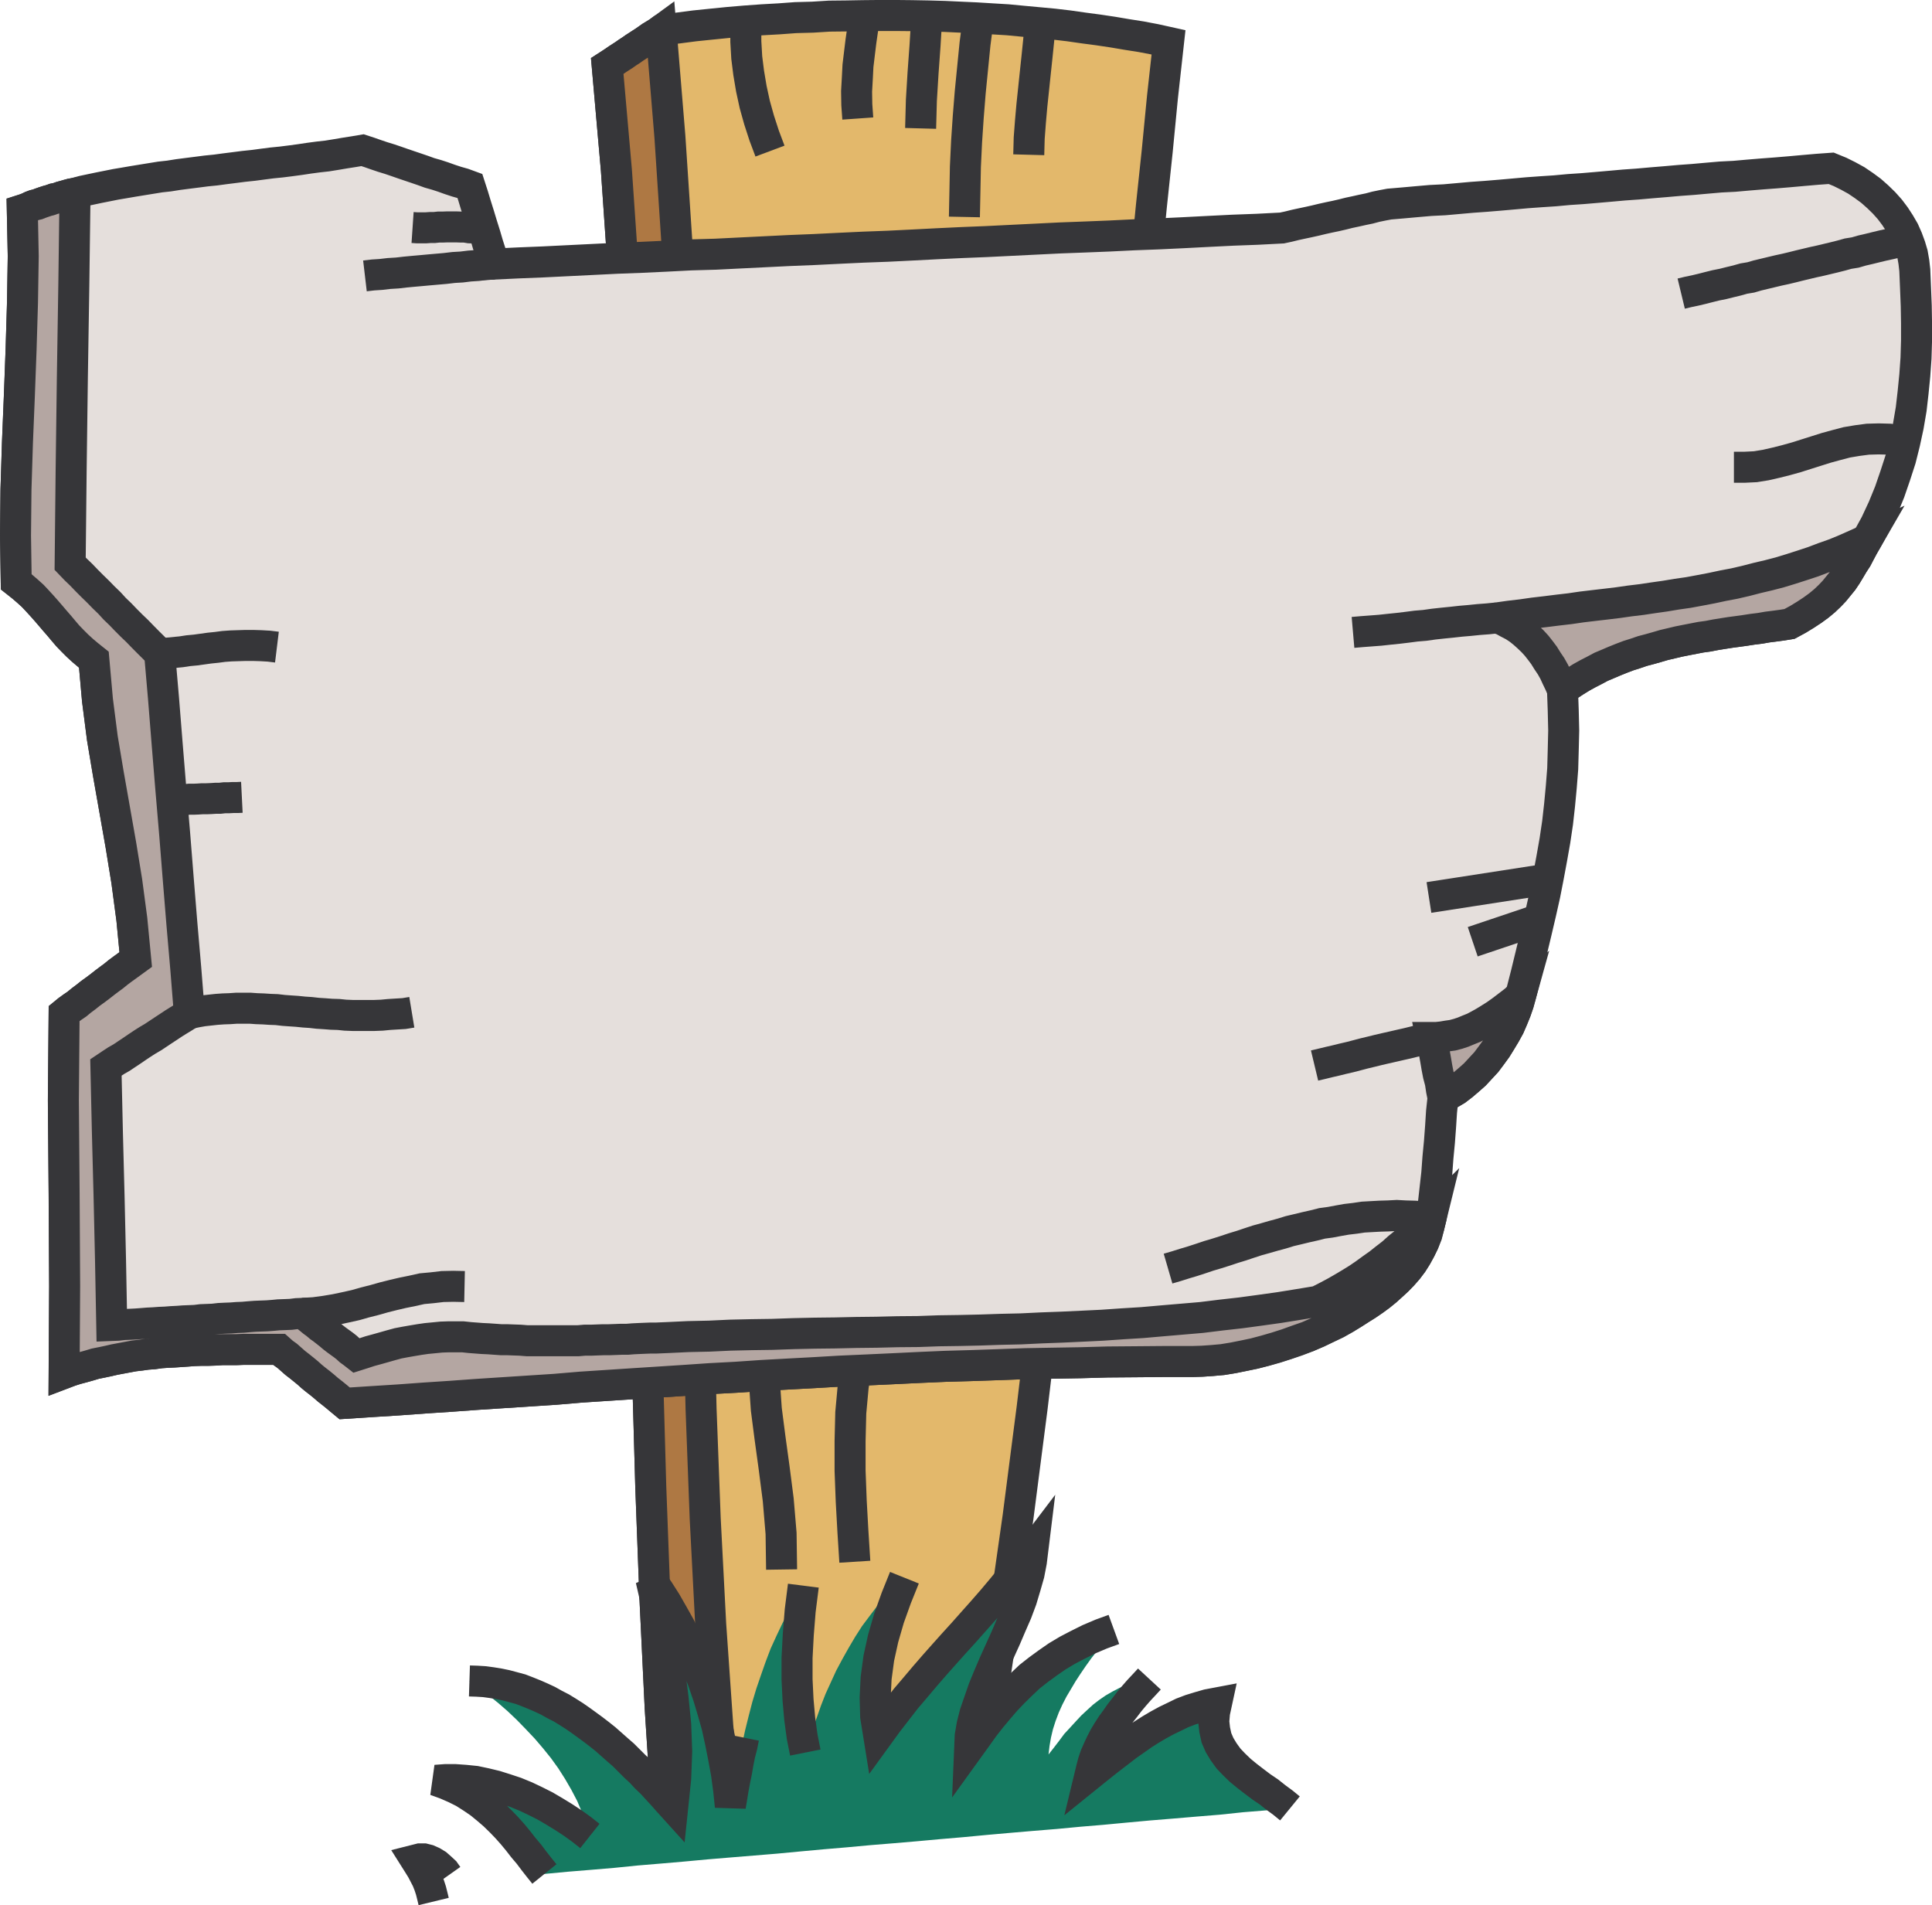 <svg xmlns="http://www.w3.org/2000/svg" width="129.965" height="128.155"><path fill="#e3b86b" d="m78.606 2.848-.407 3.675-.355 3.66-.39 3.676-.72 7.352-.34 3.68-.343 3.675-.34 3.676-.36 3.676-.324 3.676-.328 3.68-.34 3.706-.328 3.676-.355 3.676-.344 3.68-.34 3.676-.36 3.675-.355 3.676-.39 3.676-.356 3.66-.406 3.676-.41 3.66-.406 3.676-.442 3.66-.437 3.66-.473 3.66-.469 3.645-1.039 7.289-.539 3.644-.57 3.625-.586 3.645-.52.082-.539.062-.52.086-.519.082-.55.078-.508.063-.551.082-.52.066-.523.063-.535.086-.52.082-.523.078-.535.07-.52.078-.539.082-.52.082-.519.063-.539.082-.52.082-.519.062-.54.082-.519.086-.539.078-.52.051-.519.082-.539.078-.52.063-.519.085-.535.082-.523.079-.536.062-.52.086-.28-.016-.258-.03-.262-.04-.242-.012-.227-.03-.261-.02-.227-.032-.246-.035-.227-.011-.246-.02-.242-.015-.246-.047-.258-.02-.242-.015-.281-.051-.258-.012-.473-7.355-.355-7.418-.278-7.45-.21-7.464-.133-7.485-.114-7.5-.078-7.496-.082-7.488-.066-7.45-.129-7.417-.148-7.383-.211-7.324-.278-7.27-.375-7.176-.488-7.11-.617-7.007.23-.148.242-.16.215-.149.223-.144.23-.149.227-.16.23-.148.227-.16.23-.15.223-.144.23-.148.212-.148.226-.16.246-.15.211-.128.223-.164 1.144-.145 1.102-.144 1.14-.117 1.137-.114 1.14-.097 1.142-.082 1.12-.063 1.122-.082 1.14-.031 1.125-.07 1.121-.012 1.122-.02 1.09-.011h1.12l1.11.012 1.09.019 1.105.031 1.07.051 1.059.047 1.074.066 1.043.063 1.059.101 1.02.094 1.046.098.989.117 1.007.144.98.13.99.148.944.16.942.148.945.18.895.195"/><path fill="none" stroke="#363639" stroke-width="2.086" d="m78.606 2.848-.407 3.675-.355 3.66-.39 3.676-.72 7.352-.34 3.68-.343 3.675-.34 3.676-.36 3.676-.324 3.676-.328 3.68-.34 3.707-.328 3.675-.355 3.676-.344 3.68-.34 3.676-.36 3.675-.355 3.676-.39 3.676-.356 3.66-.406 3.676-.41 3.66-.406 3.676-.442 3.66-.437 3.66-.473 3.66-.469 3.645-1.039 7.289-.539 3.644-.57 3.625-.586 3.645-.52.082-.539.062-.52.086-.519.082-.55.078-.508.063-.551.082-.52.066-.523.063-.535.086-.52.082-.523.078-.535.07-.52.078-.539.082-.52.082-.519.063-.539.082-.52.082-.519.062-.54.082-.519.086-.539.078-.52.051-.519.082-.539.078-.52.063-.519.085-.535.082-.523.079-.536.062-.52.086-.28-.016-.258-.03-.262-.04-.242-.012-.227-.03-.261-.02-.227-.032-.246-.035-.227-.011-.246-.02-.242-.016-.246-.046-.258-.02-.242-.016-.281-.05-.258-.012-.473-7.355-.355-7.418-.278-7.45-.21-7.465-.133-7.484-.114-7.5-.078-7.496-.082-7.488-.066-7.45-.129-7.417-.148-7.383-.211-7.324-.278-7.27-.375-7.176-.488-7.11-.617-7.007.23-.148.242-.16.215-.149.223-.145.23-.148.227-.16.23-.149.227-.16.23-.148.223-.145.23-.148.212-.149.226-.16.246-.148.211-.13.223-.163 1.144-.145 1.102-.144 1.14-.117 1.137-.114 1.14-.097 1.141-.082 1.122-.063 1.12-.082 1.141-.031 1.125-.07 1.121-.012 1.121-.02 1.09-.011h1.121l1.11.011 1.09.02 1.105.031 1.07.05 1.059.048 1.074.066 1.043.063 1.059.101 1.02.094 1.046.098.988.117 1.008.144.98.13.989.148.945.16.942.148.945.18zm0 0"/><path fill="#ae7843" d="m48.887 122.64-.281-.015-.258-.031-.262-.04-.242-.01-.227-.032-.261-.02-.227-.03-.246-.036-.227-.012-.246-.02-.242-.015-.246-.047-.258-.02-.242-.015-.281-.05-.258-.012-.473-7.356-.355-7.418-.278-7.449-.21-7.465-.133-7.484-.114-7.5-.078-7.496-.082-7.488-.066-7.45-.129-7.418-.148-7.382-.211-7.325-.278-7.27-.375-7.175-.488-7.11-.617-7.007.23-.149.242-.16.215-.148.223-.145.23-.148.227-.16.23-.149.227-.16.23-.148.223-.145.23-.148.212-.149.226-.16.246-.148.211-.13.223-.163.59 7.16.488 7.402.34 7.598.277 7.742.195 7.875.133 7.934.094 7.972.082 7.973.066 7.937.098 7.84.149 7.742.175 7.567.278 7.37.37 7.126.477 6.844.602 6.527"/><path fill="none" stroke="#363639" stroke-width="2.086" d="m48.887 122.64-.281-.015-.258-.031-.262-.04-.242-.01-.227-.032-.261-.02-.227-.03-.246-.036-.227-.012-.246-.02-.242-.015-.246-.047-.258-.02-.242-.015-.281-.05-.258-.012-.473-7.356-.355-7.418-.278-7.449-.21-7.465-.133-7.484-.114-7.5-.078-7.496-.082-7.489-.066-7.449-.129-7.418-.148-7.383-.211-7.324-.278-7.27-.375-7.175-.488-7.11-.617-7.007.23-.149.242-.16.215-.148.223-.145.23-.148.227-.16.23-.149.227-.16.23-.148.223-.145.23-.148.212-.149.226-.16.246-.148.211-.13.223-.163.59 7.16.488 7.402.34 7.598.277 7.742.195 7.875.133 7.933.094 7.973.082 7.973.066 7.937.098 7.84.148 7.742.176 7.567.278 7.37.37 7.126.477 6.844zm2.91-112.476-.39-1.039-.344-1.059-.29-1.039-.23-1.058-.18-1.07-.129-1.028-.062-1.07V1.773m7.953-.519L58.027 2l-.113.781-.097.797-.102.848-.043.844-.05.878.015.895.066.93m4.633-6.719-.11 1.82-.132 1.824-.113 1.852-.051 1.887m3.87-7.305-.21 1.61-.16 1.613-.164 1.66-.133 1.66-.11 1.64-.081 1.708-.032 1.675-.035 1.696m5.094-12.918-.102 1.09-.11 1.074-.116 1.09-.114 1.09-.113 1.074-.097 1.101-.083 1.094-.03 1.121m-16.626 95.168-.035-2.426-.191-2.261-.278-2.164-.277-2.016-.246-1.906-.129-1.836.066-1.758.309-1.66m5.707 15.504-.129-2.035-.113-2.032-.078-2.062v-1.988l.047-1.903.164-1.789.277-1.629.371-1.398"/><path fill="#157a61" d="m36.621 126.059-.344-.426-.355-.453-.344-.457-.375-.442-.355-.457-.375-.453-.39-.437-.407-.422-.438-.426-.472-.406-.477-.39-.52-.356-.566-.36-.586-.293-.636-.277-.68-.246.648-.047h.684l.668.047.683.07.665.14.699.169.668.21.683.227.668.274.649.308.652.328.633.371.621.38.617.406.586.422.555.44-.23-.78-.294-.797-.324-.77-.39-.746-.422-.73-.457-.719-.504-.7-.535-.663-.559-.653-.598-.632-.601-.618-.621-.59-.633-.55-.649-.52-.636-.508-.649-.453.5.016.508.031.488.066.504.082.469.098.488.129.489.133.457.176.484.195.445.195.453.211.438.246.473.242.425.262.438.277.422.293.425.309.422.309.422.324.406.324.813.719.39.34.766.765.39.36.36.39.39.371.356.391.36.39.36.407.339.375.195-1.871.067-1.82-.067-1.805-.18-1.809-.242-1.867-.343-1.906-.407-2.032-.488-2.132.52.75.488.765.473.828.472.844.422.895.41.898.371.922.36.96.34.997.296.988.29 1.028.23 1.058.21 1.059.192 1.055.149 1.105.113 1.09.18-1.055.195-1.058.191-1.028.215-.972.211-.977.242-.977.246-.945.274-.91.312-.91.309-.88.34-.894.394-.863.403-.848.422-.84.476-.847.5-.832-.21 1.68-.13 1.609-.082 1.559v1.464l.067 1.383.113 1.266.164 1.207.211 1.058.246-.796.242-.77.293-.809.274-.78.312-.798.356-.78.359-.782.41-.766.418-.746.442-.75.468-.73.524-.7.535-.699.55-.652.606-.617.633-.586-.55 1.367-.49 1.367-.39 1.348-.293 1.332-.18 1.336-.066 1.316.035 1.27.196 1.218.601-.828 1.235-1.593.636-.747.633-.75.637-.734.648-.73.653-.73.668-.735.648-.73.668-.75.664-.762.668-.797.668-.817.68-.843.668-.88-.098.798-.16.832-.242.843-.262.875-.324.868-.375.859-.375.879-.39.86-.391.866-.36.844-.34.828-.289.832-.281.813-.195.765-.13.746-.03.715.468-.648.477-.668.469-.602.504-.601.503-.586.524-.55.535-.524.55-.52.602-.473.621-.453.637-.441.68-.406.719-.375.746-.371.812-.344.848-.309-.375.473-.375.488-.39.5-.372.473-.375.523-.344.504-.34.52-.617 1.039-.277.539-.242.535-.215.57-.176.551-.133.559-.097.566-.067.57.36-.457.359-.468.34-.457.39-.422.376-.41.375-.403.386-.36.41-.374.422-.324.426-.293.453-.262.469-.242.457-.211.504-.16.523-.149.535-.082-.343.371-.356.38-.324.37-.328.39-.309.407-.308.39-.274.391-.297.407-.261.406-.243.406-.21.406-.196.422-.18.41-.144.422-.113.426-.102.422.508-.41.504-.403.488-.378.504-.387.504-.39.52-.36.507-.36.535-.34.52-.308.54-.293.534-.258.535-.261.555-.211.586-.18.57-.164.598-.113-.14.648-.051.602.062.554.117.54.211.488.274.453.328.453.375.394.422.407.457.375.468.359.489.371.504.34.472.375.489.36.457.374-1.563.13-1.582.128-1.559.164-1.578.13-1.558.132-1.578.129-1.567.144-1.578.149-1.543.129-1.562.148-1.579.129-1.558.133-1.578.14-1.567.149-1.558.133-1.578.144-1.559.133-1.578.129-1.567.145-1.558.132-1.578.145-1.563.148-1.578.13-1.562.128-1.547.129-1.59.148-1.547.133-1.559.13-1.582.16-1.562.132-1.578.129-1.559.148"/><path fill="none" stroke="#363639" stroke-width="2.086" d="m77.32 112.945-.343.371-.356.38-.324.37-.328.391-.309.406-.308.39-.274.392-.297.406-.261.406-.243.406-.21.407-.196.421-.18.41-.144.422-.113.426-.102.422.508-.41.504-.402.488-.38.504-.386.504-.39.52-.36.507-.36.535-.34.52-.308.539-.293.535-.258.535-.261.555-.211.586-.18.57-.164.598-.113-.14.648-.051.602.062.554.117.54.211.488.274.453.328.453.375.395.422.406.457.375.468.36.489.37.504.34.472.375.489.36.457.374M60.84 106.129l-.55 1.367-.49 1.367-.39 1.348-.293 1.332-.18 1.336-.066 1.316.035 1.27.196 1.219.601-.828 1.235-1.594.636-.746.633-.75.637-.735.648-.73.653-.73.668-.735.648-.73.668-.75.664-.762.668-.797.668-.816.68-.844.668-.88-.098.798-.16.832-.242.844-.262.875-.324.867-.375.86-.375.878-.39.86-.392.867-.359.843-.34.828-.289.832-.281.813-.195.766-.13.746-.03.715.468-.649.477-.668.469-.601.503-.602.504-.586.524-.55.535-.524.55-.52.602-.472.621-.453.637-.442.68-.406.719-.375.746-.371.812-.344.848-.309m-20.89-2.945-.212 1.68-.129 1.61-.082 1.558v1.465l.067 1.382.113 1.266.164 1.207.211 1.059m-22.594-4.817.5.016.508.031.488.066.504.082.469.098.488.13.489.132.457.176.484.195.445.195.453.211.438.246.473.243.425.261.438.278.422.293.425.308.422.309.422.324.406.324.813.719.39.34.766.765.39.36.36.39.39.371.356.391.36.39.36.407.339.375.195-1.871.067-1.82-.067-1.805-.18-1.809-.242-1.867-.343-1.906-.407-2.031-.488-2.133.52.75.488.765.473.829.472.843.422.895.41.898.371.922.36.961.34.996.296.988.29 1.028.23 1.058.21 1.059.192 1.055.149 1.105.113 1.09.098-.586.097-.598.114-.605.117-.57.097-.57.114-.567.144-.555.114-.566m-13.403 9.176-.344-.426-.355-.453-.344-.457-.375-.442-.355-.457-.375-.453-.39-.437-.407-.422-.438-.426-.472-.406-.477-.39-.52-.356-.566-.36-.586-.293-.636-.277-.68-.246.648-.047h.684l.668.047.683.07.665.14.699.169.668.21.683.227.668.274.649.308.652.328.633.371.621.38.617.406.586.422.555.44m-9.567 2.685-.21-.297-.262-.243-.258-.226-.297-.18-.293-.129-.277-.07h-.274l-.277.07.195.309.211.34.18.344.176.34.148.374.117.36.094.375.086.355"/><path fill="#e5dfdc" d="m1.5 14.117.192-.062.21-.082.2-.098.21-.078.212-.05.21-.083.227-.078.211-.07.23-.063.227-.082.242-.05.23-.083.227-.062.23-.066.227-.063.262-.05.531-.145.54-.114.554-.117.57-.113.551-.11.602-.101.57-.098 1.805-.293.601-.066.617-.098.637-.082.617-.078.633-.082.621-.062.637-.086.629-.078.637-.082.632-.067.621-.082.633-.082.633-.062.621-.078.637-.086.617-.094.617-.082.602-.066.601-.098.602-.102.602-.093.57-.098.453.148.457.16.441.149.47.145.44.148.458.16.437.149.473.16.437.148.442.16.468.133.442.145.457.164.453.148.457.13.437.16.211.652.196.648.21.668.196.648.21.668.196.668.211.653.2.648 1.64-.078 1.66-.066 1.66-.082 1.657-.082 1.66-.082 1.644-.063 1.66-.078 1.657-.086 1.66-.047 1.644-.082 1.66-.082 1.657-.082 1.66-.066 1.656-.082 1.649-.078 1.656-.063 1.66-.082 1.656-.086 1.66-.078 1.645-.066 1.66-.082 1.656-.082 1.66-.082 1.676-.063 1.645-.066 1.66-.082 1.656-.063 1.66-.078 1.66-.086 1.645-.082 1.656-.062 1.66-.086.438-.094.473-.117.437-.094.457-.097.442-.098.468-.113.442-.098.472-.098.438-.101.437-.11.457-.097.457-.102.454-.094.441-.117.469-.097.441-.082.926-.079.91-.082.945-.082.93-.046 1.852-.165.925-.066.946-.078.93-.082.91-.082.925-.066.942-.063.93-.086.925-.062.93-.078.941-.082.914-.082.926-.067.926-.082.945-.078.93-.082.922-.066.914-.082.941-.082.93-.047.926-.082.941-.078.93-.07.926-.079.91-.082.945-.082.93-.066.601.246.551.273.54.297.503.34.488.36.454.402.421.41.391.438.344.457.308.472.293.504.23.52.192.523.149.5.097.555.063.554.05 1.2.048 1.207.019 1.168v1.172l-.035 1.175-.082 1.157-.113 1.136-.13 1.137-.195 1.14-.242 1.122-.277 1.105-.36 1.11-.375 1.09-.437 1.07-.508 1.09-.582 1.058-.246.426-.223.418-.214.41-.243.371-.23.39-.227.376-.242.36-.277.339-.293.36-.309.324-.344.328-.386.32-.426.309-.473.312-.504.309-.57.308-.504.082-.488.067-.5.062-.492.086-.504.063-.504.078-.504.07-.473.063-.5.078-.507.082-.508.097-.485.067-1.007.195-.489.098-.488.117-.488.113-.489.145-.472.133-.489.128-.468.16-.473.15-.473.179-.472.191-.457.195-.438.184-.453.242-.441.227-.438.242-.422.262-.425.277-.422.293.05 1.398.032 1.352-.032 1.316-.035 1.254-.097 1.235-.114 1.203-.133 1.187-.18 1.207-.21 1.188-.227 1.219-.242 1.238-.277 1.234-.309 1.317-.324 1.351-.34 1.399-.379 1.48-.144.52-.18.52-.211.519-.227.523-.277.504-.293.488-.293.473-.34.469-.343.457-.391.422-.375.406-.406.36-.422.359-.422.324-.438.258-.457.261-.101.946-.063.992-.078 1.043-.101 1.055-.078 1.054-.118 1.047-.113 1.008-.148.922-.145.59-.144.566-.211.524-.23.472-.259.473-.277.437-.312.403-.34.379-.34.37-.39.36-.376.328-.406.34-.426.309-.437.293-.473.308-.457.293-.55.344-.602.34-.618.293-.648.308-.687.293-.68.262-.719.242-.715.23-.734.208-.715.18-.73.148-.7.144-.715.118-.703.062-.664.047-.652.02h-1.918l-1.902.015-1.875.016-1.852.05-1.855.032-1.836.03-1.809.067-1.805.063-1.789.05-1.789.079-1.773.086-1.774.082-1.754.078-1.746.101-1.75.094-1.761.098-1.723.117-1.742.093-1.723.118-1.742.113-1.754.113-1.726.114-1.739.113-1.746.148-1.738.114-1.758.113-1.738.113-1.774.129-1.773.117-1.774.13-1.789.112-1.804.118-.278-.23-.293-.247-.261-.211-.29-.227-.261-.226-.277-.227-.297-.23-.258-.211-.274-.246-.277-.227-.281-.226-.274-.211-.257-.227-.278-.246-.293-.21-.258-.231h-2.41l-.488.02h-.945l-.469.03-.473.016h-.457l-.468.016-.458.035-.453.03-.457.032-.457.02-.441.03-.469.067-.441.031-.438.063-.441.05-.422.079-.457.086-.438.082-.421.097-.442.094-.418.082-.426.129-.421.117-.426.113-.407.13-.421.16.035-5.868-.035-6.25-.051-6.23.05-5.852.258-.21.297-.216.309-.21.293-.243.308-.23.31-.246.308-.223.328-.246.308-.242.305-.23.309-.227.297-.242.308-.23.293-.212.29-.21.296-.216-.262-2.714-.34-2.555-.394-2.422-.422-2.395-.422-2.39-.406-2.422-.328-2.555-.242-2.718-.387-.309-.36-.305-.359-.328-.328-.328-.309-.32-.308-.36-.274-.328-.296-.34-.29-.34-.293-.34-.308-.347-.293-.32-.309-.328-.359-.325-.36-.308-.39-.309-.047-3.105.031-3.11.098-3.14.129-3.157.117-3.136.094-3.145.05-3.117-.062-3.113"/><path fill="none" stroke="#363639" stroke-width="2.086" d="m1.5 14.117.192-.062.21-.082.2-.098.21-.078.212-.05.21-.083.227-.078.211-.07.23-.063.227-.082.242-.05.23-.083.227-.062.23-.067.227-.062.262-.05.531-.145.54-.114.554-.117.57-.113.551-.11.602-.101.57-.098 1.805-.293.601-.066.617-.098.637-.082.617-.078.633-.082.621-.062.637-.086.629-.079.637-.082.632-.066.621-.082.633-.082.633-.063.621-.078.637-.086.617-.093.617-.082.602-.067.601-.097.602-.102.602-.094.57-.097.453.148.457.16.441.149.47.144.44.149.458.16.437.148.473.16.437.149.442.16.468.133.442.144.457.164.453.149.457.129.437.16.211.652.196.649.21.668.196.648.21.668.196.668.211.652.2.649 1.64-.078 1.66-.067 1.66-.082 1.657-.082 1.66-.082 1.644-.062 1.66-.078 1.657-.086 1.66-.047 1.644-.082 1.66-.082 1.657-.082 1.66-.067 1.656-.082 1.649-.078 1.656-.062 1.66-.082 1.656-.086 1.66-.079 1.645-.066 1.66-.082 1.656-.082 1.66-.082 1.676-.063 1.645-.066 1.66-.082 1.656-.062 1.66-.079 1.66-.086 1.645-.082 1.656-.062 1.66-.086.438-.094.473-.117.437-.094.457-.097.442-.098.468-.113.442-.098.472-.098.438-.101.437-.11.457-.097.457-.102.454-.094.441-.117.469-.097.441-.082.926-.079.91-.082.945-.082.93-.046 1.852-.165.925-.066.946-.078.93-.082.91-.082.925-.067.942-.062.93-.086.925-.062.93-.079.941-.082.914-.082.926-.066.926-.082.945-.078.93-.082.922-.067.914-.082.941-.082.93-.047.926-.082.941-.078.93-.07.926-.078.91-.082.945-.082.93-.067.601.246.551.274.54.297.503.34.488.359.454.402.421.41.391.438.344.457.308.473.293.504.23.52.192.523.149.5.097.554.063.555.05 1.2.048 1.206.019 1.168v1.172l-.035 1.176-.082 1.156-.113 1.137-.13 1.136-.195 1.141-.242 1.121-.277 1.106-.36 1.109-.375 1.09-.437 1.07-.508 1.09-.582 1.059-.246.425-.223.418-.214.41-.243.372-.23.39-.227.375-.242.36-.277.34-.293.359-.309.324-.344.328-.386.32-.426.31-.473.312-.504.308-.57.309-.504.082-.488.066-.5.063-.492.086-.504.062-.504.078-.504.07-.473.063-.5.078-.507.082-.508.098-.485.066-1.007.196-.489.097-.488.117-.488.114-.489.144-.472.133-.489.129-.468.16-.473.149-.473.18-.472.19-.457.196-.438.184-.453.242-.441.226-.438.243-.422.261-.425.278-.422.293.05 1.398.032 1.352-.032 1.316-.035 1.254-.097 1.234-.114 1.203-.133 1.188-.18 1.207-.21 1.187-.227 1.22-.242 1.237-.277 1.235-.309 1.316-.324 1.352-.34 1.398-.379 1.48-.144.52-.18.52-.211.52-.227.523-.277.504-.293.488-.293.473-.34.468-.343.457-.391.422-.375.406-.406.36-.422.36-.422.323-.438.258-.457.262-.101.945-.063.992-.078 1.043-.101 1.055-.078 1.055-.118 1.047-.113 1.008-.148.921-.145.59-.144.567-.211.523-.23.473-.259.472-.277.438-.313.402-.34.38-.34.37-.39.36-.375.328-.406.34-.426.308-.437.293-.473.309-.457.293-.55.343-.602.34-.618.293-.648.309-.688.293-.68.262-.718.242-.715.23-.734.207-.715.18-.73.148-.7.145-.715.117-.703.063-.664.046-.652.02h-1.918l-1.902.016-1.875.015-1.852.051-1.855.031-1.836.032-1.809.066-1.805.062-1.789.051-1.789.078-1.773.086-1.774.082-1.754.078-1.746.102-1.75.094-1.761.097-1.723.118-1.742.093-1.723.118-1.742.113-1.754.113-1.727.113-1.738.114-1.746.148-1.738.113-1.758.114-1.738.113-1.774.129-1.773.117-1.774.129-1.789.113-1.804.117-.278-.23-.293-.246-.261-.211-.29-.227-.261-.226-.277-.227-.297-.23-.258-.211-.274-.246-.277-.227-.281-.226-.274-.211-.257-.227-.278-.246-.293-.211-.258-.23h-2.41l-.488.02h-.945l-.47.03-.472.016h-.457l-.469.016-.457.035-.453.031-.457.031-.457.02-.441.031-.469.066-.441.032-.438.062-.441.051-.422.078-.457.086-.438.082-.421.098-.442.093-.418.083-.426.128-.422.118-.425.113-.407.129-.421.16.035-5.867-.035-6.25-.051-6.23.05-5.852.258-.211.297-.215.309-.211.293-.242.308-.23.309-.247.309-.222.328-.246.308-.243.305-.23.309-.227.296-.242.31-.23.292-.211.29-.211.296-.215-.262-2.715-.34-2.555-.394-2.421-.422-2.395-.422-2.39-.406-2.423-.328-2.554-.242-2.719-.387-.309-.36-.304-.359-.328-.328-.328-.309-.32-.308-.36-.274-.328-.297-.34-.289-.34-.293-.34-.308-.347-.293-.32-.309-.329-.36-.324-.358-.309-.391-.308-.047-3.106.031-3.11.098-3.14.129-3.156.117-3.137.094-3.144.05-3.117zm0 0"/><path fill="#b4a6a2" d="m102.29 66.973-.145.52-.18.519-.211.52-.227.523-.277.504-.293.488-.293.473-.34.468-.343.457-.391.422-.375.406-.406.36-.422.36-.422.323-.438.258-.457.262-.101-.504-.078-.52-.133-.503-.098-.504-.082-.489-.093-.52-.114-.507-.101-.5h.36l.374-.039.36-.063.34-.046.374-.098.34-.113.36-.149.359-.144.34-.18.375-.211.37-.227.391-.246.41-.293.407-.308.422-.324.437-.375"/><path fill="none" stroke="#363639" stroke-width="2.086" d="m102.29 66.973-.145.52-.18.519-.211.52-.227.523-.277.504-.293.488-.293.473-.34.468-.343.457-.391.422-.375.406-.406.36-.422.36-.422.323-.438.258-.457.262-.101-.504-.078-.52-.133-.503-.098-.504-.082-.489-.094-.52-.113-.507-.101-.5h.359l.375-.039.36-.062.34-.047.374-.098.34-.113.36-.149.359-.144.34-.18.375-.21.37-.227.391-.247.41-.292.407-.31.422-.323zm0 0"/><path fill="#b4a6a2" d="m125.586 36.309-.246.425-.223.418-.215.41-.242.372-.23.39-.227.375-.242.36-.277.34-.293.359-.309.324-.344.328-.386.32-.426.31-.473.312-.504.308-.57.309-.504.082-.488.066-.5.063-.492.086-.504.062-.504.078-.504.07-.473.063-.5.078-.508.082-.507.098-.485.066-1.008.195-.488.098-.488.117-.488.114-.489.144-.472.133-.489.129-.468.16-.473.149-.473.18-.472.19-.457.196-.438.184-.453.242-.441.226-.438.242-.422.262-.426.278-.421.292-.18-.406-.195-.406-.18-.39-.211-.376-.242-.359-.23-.371-.243-.324-.258-.328-.265-.29-.309-.296-.293-.262-.32-.258-.348-.23-.371-.192-.36-.199-.406-.14.832-.118.832-.097.793-.114.832-.097.813-.102.812-.094.797-.117.817-.098.808-.093.813-.098.785-.113.813-.098.777-.117.8-.113.778-.13.785-.113.781-.144.778-.148.77-.165.761-.144.777-.18.75-.195.766-.18.75-.195.746-.227.766-.246.734-.242.73-.277.731-.258.719-.297.73-.324.715-.324"/><path fill="none" stroke="#363639" stroke-width="2.086" d="m125.586 36.309-.246.425-.223.418-.215.41-.242.372-.23.39-.227.375-.242.36-.277.34-.293.359-.309.324-.344.328-.386.32-.426.31-.473.312-.504.308-.57.309-.504.082-.488.066-.5.063-.492.086-.504.062-.504.078-.504.07-.473.063-.5.078-.508.082-.507.098-.485.066-1.008.196-.488.097-.488.117-.488.114-.489.144-.472.133-.489.129-.468.16-.473.149-.473.18-.472.19-.457.196-.438.184-.453.242-.441.226-.438.243-.422.261-.426.278-.421.293-.18-.407-.195-.406-.18-.39-.211-.376-.242-.359-.23-.371-.243-.324-.258-.328-.265-.29-.309-.296-.293-.262-.32-.258-.348-.23-.371-.192-.36-.199-.406-.14.832-.118.832-.097.793-.114.832-.097.813-.102.812-.094.797-.117.817-.097.808-.094.813-.098.785-.113.813-.098.777-.117.8-.113.778-.13.785-.112.781-.145.778-.148.77-.165.761-.144.777-.18.75-.195.766-.18.75-.195.746-.227.766-.246.734-.242.73-.277.731-.258.719-.297.73-.324zm0 0"/><path fill="#b4a6a2" d="m1.5 14.117.192-.062.21-.082.2-.098.21-.078.212-.05.21-.083.227-.078.211-.07.23-.063.227-.082.242-.05.23-.083.227-.062.23-.066.227-.063.262-.05-.082 6.214-.098 6.23-.082 6.25-.066 6.227.375.39.375.36.375.39.37.372.392.379.359.37.39.376.356.39.39.375.36.375.39.391.372.356.379.39.386.39.36.356.39.395.262 3.023.242 3.028.246 3.007.258 3.028.242 3.043.246 3.023.262 3.027.242 3.028-.34.222-.378.23-.34.212-.34.226-.375.247-.34.226-.344.227-.359.21-.355.227-.344.23-.356.243-.34.226-.343.23-.371.212-.344.226-.344.23.098 4.345.113 4.324.098 4.328.082 4.36.406-.016.41-.047.39-.016.407-.02.402-.03.391-.032.41-.02.406-.03.391-.016.406-.031.41-.02.387-.03.406-.017.391-.015.406-.05.407-.017.39-.015.41-.047.403-.02.394-.015.403-.031.41-.016.39-.035.407-.031.402-.016.41-.016.406-.03.371-.036.41-.015.407-.016.406-.05.406-.016.227.18.21.163.231.192.246.18.211.18.223.16.23.179.227.18.21.18.231.179.246.18.223.16.23.18.212.195.226.164.23.18.47-.149.44-.144.489-.133.457-.13.453-.128.488-.133.489-.093.472-.082.489-.082.468-.067.489-.047.508-.05.468-.016h.977l.472.05.422.032.407.031.425.02.422.03.442.032h.418l.425.016.422.015.453.035H38.9l.421-.035h.422l.39-.015.442-.016h.391l.422-.016.406-.015h.406l.387-.031.41-.02.375-.016.39-.015h.391l.36-.016.37-.015 1.415-.067 1.418-.031 1.414-.066 1.414-.032 1.399-.02 1.433-.05 1.399-.031 1.398-.016 1.402-.03 1.399-.016 1.398-.036 1.399-.011 1.382-.051 1.399-.02 1.367-.03 1.395-.048 1.367-.03 1.387-.067 1.367-.051 1.347-.063 1.368-.066 1.351-.094 1.332-.082 1.332-.117 1.336-.113 1.32-.113 1.332-.165 1.317-.148 1.3-.176 1.286-.18 1.304-.21 1.282-.211.605-.309.551-.293.539-.308.52-.309.503-.313.473-.324.473-.344.453-.32.437-.347.457-.352.422-.379.438-.355.426-.407.441-.406.438-.422.453-.445-.145.59-.164.566-.191.524-.23.472-.259.473-.277.437-.312.422-.34.39-.36.36-.37.34-.391.36-.407.324-.422.312-.441.305-.457.277-.457.293-.55.324-.587.329-.633.308-.636.309-.668.293-.696.242-.714.258-.72.23-.73.211-.734.195-.7.149-.73.144-.715.118-.703.062-.664.047-.652.02h-1.918l-1.902.015-1.875.016-1.852.05-1.855.032-1.836.03-1.809.067-1.805.063-1.789.05-1.789.079-1.773.086-1.774.082-1.754.078-1.746.101-1.75.094-1.761.098-1.723.117-1.742.094-1.723.117-1.742.113-1.754.113-1.726.114-1.739.113-1.746.148-1.738.114-1.758.113-1.738.113-1.774.129-1.773.117-1.774.13-1.789.112-1.804.118-.278-.23-.293-.247-.261-.21-.29-.227-.261-.227-.277-.227-.297-.23-.258-.211-.274-.246-.277-.227-.281-.226-.274-.211-.257-.227-.278-.246-.293-.21-.258-.231h-2.41l-.488.02h-.945l-.469.03-.473.016h-.457l-.468.016-.458.035-.453.031-.457.031-.457.02-.441.03-.469.067-.441.031-.438.063-.441.05-.422.079-.457.086-.438.082-.421.097-.442.094-.418.082-.426.129-.421.117-.426.113-.407.13-.421.16.035-5.868-.035-6.25-.051-6.23.05-5.852.258-.21.297-.215.309-.211.293-.243.308-.23.309-.246.309-.223.328-.246.308-.242.305-.23.309-.227.297-.242.308-.23.293-.212.29-.21.296-.216-.262-2.714-.34-2.555-.394-2.422-.422-2.394-.422-2.391-.406-2.422-.328-2.555-.242-2.718-.387-.309-.36-.305-.359-.328-.328-.328-.309-.32-.308-.36-.274-.328-.296-.34-.29-.34-.293-.34-.308-.347-.293-.32-.309-.328-.359-.325-.36-.308-.39-.309-.047-3.105.031-3.11.098-3.14.129-3.156.117-3.137.094-3.145.05-3.117-.062-3.113"/><path fill="none" stroke="#363639" stroke-width="2.086" d="m1.5 14.117.192-.062.21-.082.2-.098.21-.078.212-.05.21-.083.227-.078.211-.07.23-.063.227-.082.242-.05.23-.083.227-.062.23-.067.227-.062.262-.05-.082 6.214-.098 6.23-.082 6.25-.066 6.227.375.39.375.36.375.39.371.372.39.379.36.37.39.376.356.39.39.375.36.375.39.391.372.355.379.391.386.39.36.356.39.395.262 3.023.242 3.027.246 3.008.258 3.028.242 3.043.246 3.023.262 3.027.242 3.028-.34.222-.378.23-.34.212-.34.226-.375.246-.34.227-.344.227-.359.21-.355.227-.344.23-.356.243-.34.226-.343.23-.371.212-.344.226-.344.23.098 4.344.113 4.325.098 4.328.082 4.36.406-.016.41-.047.39-.016.407-.02.402-.03.391-.032.41-.02.406-.03.391-.016.406-.032.41-.02.387-.03.406-.016.391-.016.406-.05.407-.016.39-.016.41-.047.403-.02.394-.015.403-.031.41-.016.39-.035.407-.031.402-.016.41-.015.406-.031.371-.036.41-.015.407-.016.406-.05.406-.016.227.18.21.163.231.192.246.18.211.18.223.16.23.18.227.179.21.18.231.18.246.179.223.16.23.18.212.195.226.164.23.18.47-.149.44-.144.489-.133.457-.129.453-.129.488-.133.489-.093.472-.082.489-.082.468-.067.489-.047.508-.05.468-.016h.977l.472.05.422.032.407.031.425.02.422.03.442.032h.418l.425.016.422.015.453.036H38.9l.421-.036h.422l.39-.015.442-.016h.391l.422-.015.406-.016h.406l.387-.031.41-.02.375-.016.39-.015h.391l.36-.016.37-.015 1.415-.067 1.418-.031 1.414-.066 1.414-.032 1.399-.02 1.433-.05 1.399-.031 1.398-.016 1.402-.031 1.399-.016 1.398-.035 1.399-.012 1.382-.05 1.399-.02 1.367-.031 1.395-.047 1.367-.031 1.387-.067 1.367-.05 1.347-.063 1.368-.066 1.351-.094 1.332-.082 1.332-.117 1.336-.114 1.32-.113 1.332-.164 1.317-.148 1.3-.176 1.286-.18 1.304-.21 1.282-.212.605-.308.551-.293.539-.309.52-.309.503-.312.473-.324.473-.344.453-.32.437-.348.457-.352.422-.378.438-.356.426-.406.441-.406.438-.422.453-.446-.145.59-.164.567-.191.523-.23.473-.259.472-.277.438-.312.422-.34.39-.36.36-.37.34-.391.359-.407.324-.422.313-.441.304-.457.278-.457.293-.55.324-.587.328-.633.309-.636.308-.668.293-.696.242-.714.258-.72.23-.73.212-.734.195-.7.148-.73.145-.715.117-.703.063-.664.046-.652.02h-1.918l-1.902.016-1.875.015-1.852.051-1.855.031-1.836.032-1.809.066-1.805.062-1.789.051-1.789.078-1.773.086-1.774.082-1.754.078-1.746.102-1.75.094-1.761.097-1.723.118-1.742.093-1.723.118-1.742.113-1.754.113-1.726.113-1.739.114-1.746.148-1.738.113-1.758.114-1.738.113-1.774.129-1.773.117-1.774.129-1.789.113-1.804.117-.278-.23-.293-.246-.261-.211-.29-.227-.261-.226-.277-.227-.297-.23-.258-.211-.274-.246-.277-.227-.281-.226-.274-.211-.257-.227-.278-.246-.293-.211-.258-.23h-2.41l-.488.02h-.945l-.469.03-.473.016h-.457l-.468.016-.458.035-.453.031-.457.031-.457.02-.441.031-.469.066-.441.032-.438.062-.441.051-.422.078-.457.086-.438.082-.421.098-.442.093-.418.083-.426.128-.421.118-.426.113-.407.129-.421.16.035-5.867-.035-6.25-.051-6.23.05-5.852.258-.211.297-.215.309-.211.293-.242.308-.23.309-.247.309-.222.328-.246.308-.243.305-.23.309-.227.297-.242.308-.23.293-.211.29-.211.296-.215-.262-2.715-.34-2.555-.394-2.421-.422-2.395-.422-2.39-.406-2.423-.328-2.554-.242-2.719-.387-.309-.36-.304-.359-.328-.328-.328-.309-.32-.308-.36-.274-.328-.296-.34-.29-.34-.293-.34-.308-.347-.293-.32-.309-.329-.359-.324-.36-.309-.39-.308-.047-3.106.031-3.11.098-3.14.129-3.156.117-3.137.094-3.144.05-3.117zm111.594 5.633.469-.113.472-.098.473-.113.457-.117.457-.114.488-.097.453-.114.47-.113.476-.133.468-.078.457-.133.473-.113.469-.113.473-.113.457-.098.488-.117.453-.114.457-.109.488-.117.453-.098.946-.226.468-.118.458-.128.488-.079.453-.132.476-.11.473-.117.469-.113.453-.098.488-.113.457-.117M116.64 31.43h.731l.715-.035.7-.114.698-.16.668-.168.684-.191.668-.211.68-.215.668-.211.699-.191.687-.18.7-.117.71-.094.735-.02.73.02.766.129M91.016 42.54l.601-.052.621-.047.602-.046.617-.067.602-.062.586-.07.605-.079.598-.05.586-.083.601-.066.621-.062.602-.067.586-.05.617-.063.617-.047.617-.063M24.55 18.559l.536-.063.535-.035.54-.063.566-.035.539-.062.539-.051.531-.047.54-.05.538-.047.535-.047.57-.067.536-.031.535-.066.539-.036.55-.066.56-.031m62.886 42.609 7.695-1.191m-4.75 4.168 4.164-1.403"/><path fill="none" stroke="#363639" stroke-width="2.086" d="m78.574 85.336.551-.16.57-.18.536-.16.554-.18.535-.18.54-.16.57-.18.535-.179.539-.164.535-.18.535-.175.54-.149.57-.164.535-.144.535-.165.54-.128.534-.13.57-.128.54-.137.55-.074.54-.102.55-.097.57-.067.555-.082.551-.031.57-.031.551-.016.586-.031.57.031.586.016.57.03.583.063m-7.84-10.226.488-.117.473-.114.488-.113.457-.113.488-.113.453-.118.489-.129.472-.113.473-.117.473-.11.5-.113.508-.117.5-.113 1.046-.258.532-.129M18.629 43.531l-.539-.066-.54-.031-.519-.016h-.52l-.503.016-.469.015-.488.035-.477.063-.488.05-.484.067-.457.063-.489.046-.453.07-.976.095-.489.035m5.532 9.66-.297.015h-.305l-.293.016h-.281l-.305.035h-.293l-.308.02-.293.012h-.293l-.293.019-.293.012h-.293l-.309.031-.293.02h-.312l-.274.015m16.168 14.266-.52.086-1.007.062-.488.047-.508.02h-1.461l-.488-.02-.454-.047-.488-.015-.457-.036-.469-.03-.457-.052-.457-.03-.472-.048L19.52 68l-.434-.031-.473-.055-.441-.016-.453-.03-.457-.016-.442-.032h-.894l-.473.032-.437.015-.442.031-.468.051-.454.051-.441.078-.473.102M31.25 86.543l-.762-.016-.718.016-.7.082-.683.063-.664.148-.637.129-.633.148-.636.16-.637.18-.63.16-.636.18-.664.148-.687.145-.7.117-.73.098-.766.047m7.387-73.043.293.02h.605l.29-.02h.273l.297-.032h.293l.289-.011h.586l.293.011h.297l.308.051.309.012.308.05.309.067"/></svg>
